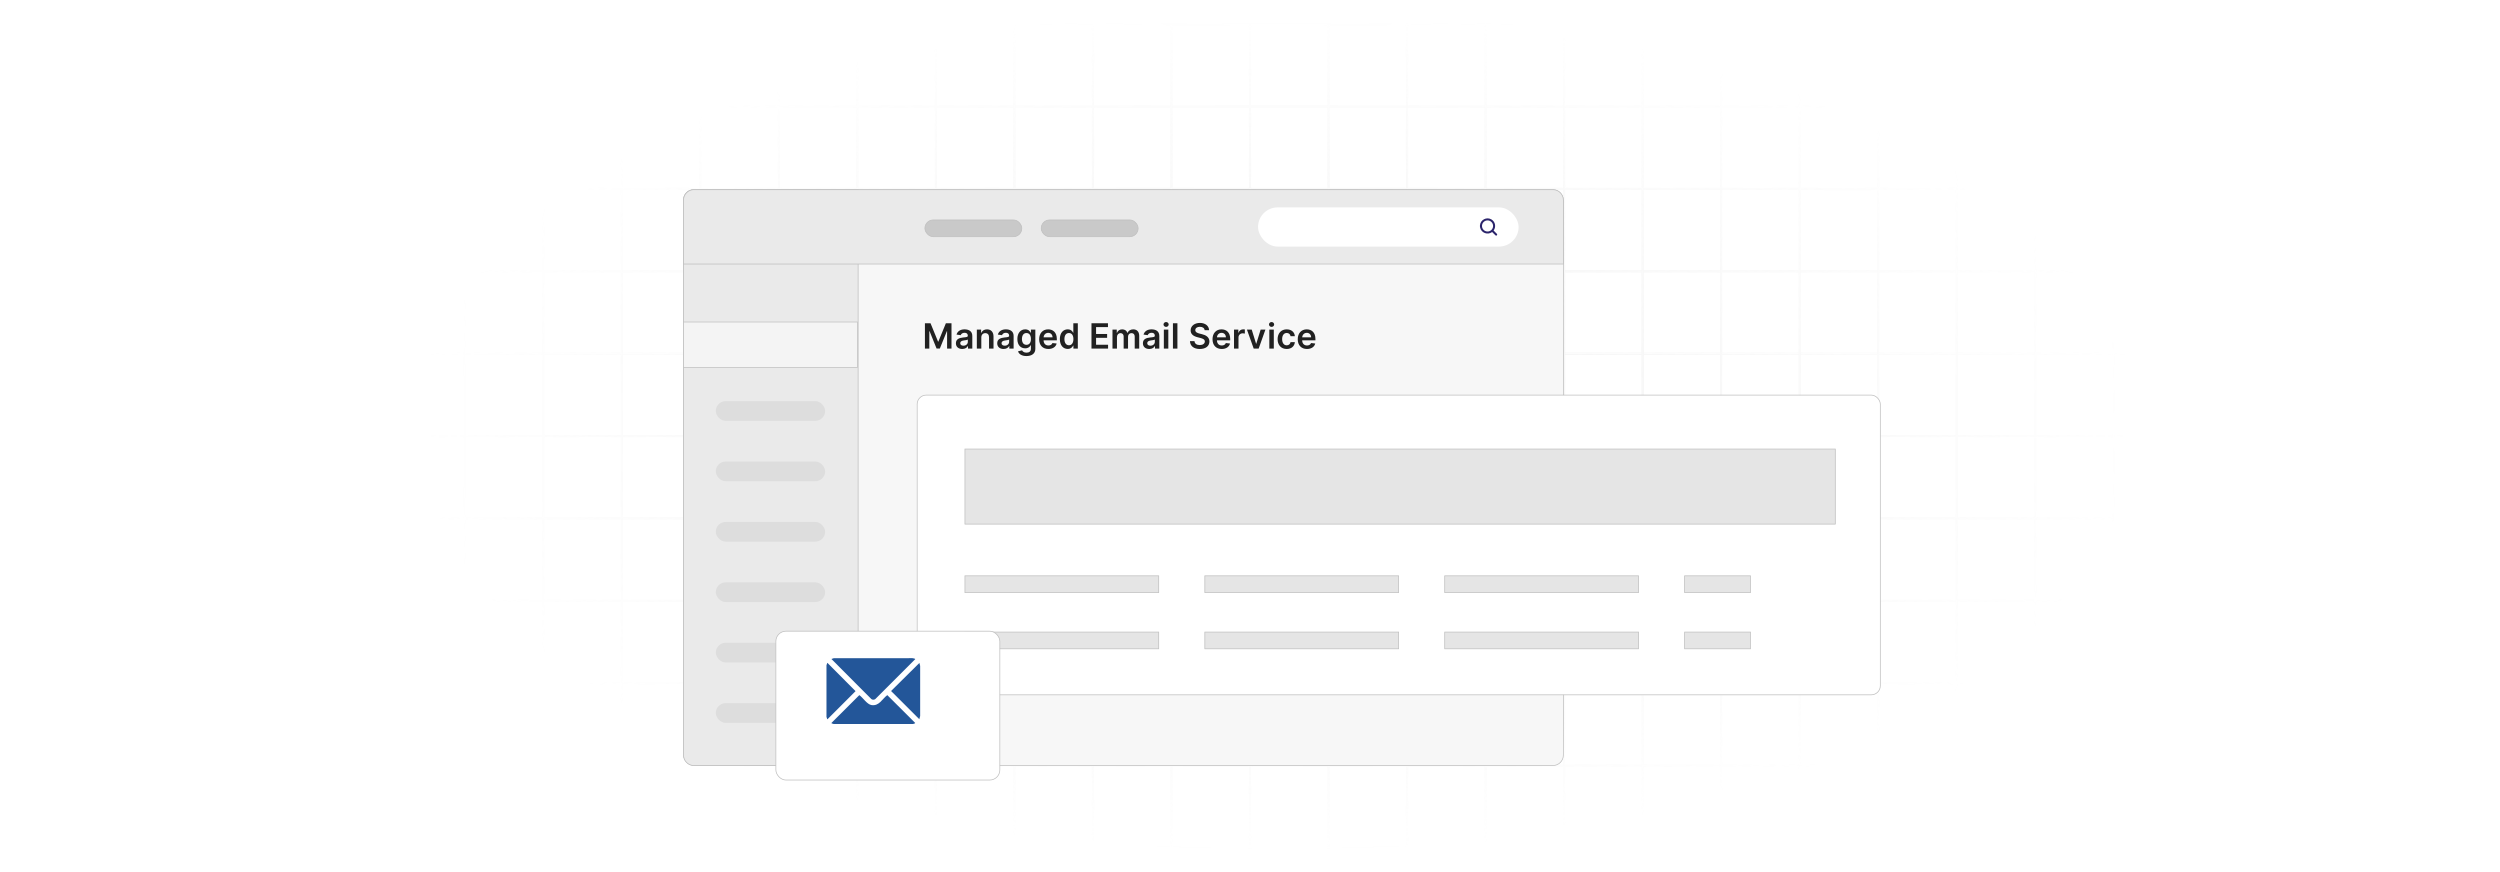 <?xml version="1.0" encoding="UTF-8"?>
<svg id="Layer_1" data-name="Layer 1" xmlns="http://www.w3.org/2000/svg" xmlns:xlink="http://www.w3.org/1999/xlink" viewBox="0 0 860 300">
  <defs>
    <filter id="luminosity-invert" x="39.647" y="-.272" width="782.115" height="300.272" color-interpolation-filters="sRGB" filterUnits="userSpaceOnUse">
      <feColorMatrix result="cm" values="-1 0 0 0 1 0 -1 0 0 1 0 0 -1 0 1 0 0 0 1 0"/>
    </filter>
    <radialGradient id="radial-gradient" cx="439.235" cy="148.479" fx="439.235" fy="148.479" r="298.487" gradientTransform="translate(0 74.962) scale(1 .495)" gradientUnits="userSpaceOnUse">
      <stop offset=".123" stop-color="#000" stop-opacity=".95"/>
      <stop offset="1" stop-color="#000" stop-opacity="0"/>
    </radialGradient>
    <mask id="mask" x="39.647" y="-.272" width="782.115" height="300.272" maskUnits="userSpaceOnUse">
      <g filter="url(#luminosity-invert)">
        <rect x="39.647" y="-.272" width="782.115" height="300.272" fill="url(#radial-gradient)"/>
      </g>
    </mask>
    <filter id="drop-shadow-1" x="236.36" y="186.92" width="137.76" height="111.84" filterUnits="userSpaceOnUse">
      <feOffset dx="5" dy="5"/>
      <feGaussianBlur result="blur" stdDeviation="10"/>
      <feFlood flood-color="#000" flood-opacity=".05"/>
      <feComposite in2="blur" operator="in"/>
      <feComposite in="SourceGraphic"/>
    </filter>
  </defs>
  <rect y="0" width="860" height="300" fill="#fff"/>
  <g mask="url(#mask)">
    <g opacity=".4">
      <path d="M808.41,291.922H51.59V8.078h756.819v283.845ZM52.09,291.422h755.819V8.578H52.09v282.845Z" fill="#e6e6e6" stroke="#d6d6d6" stroke-miterlimit="10" stroke-width=".25"/>
      <rect x="51.84" y="36.413" width="756.319" height=".5" fill="#e6e6e6" stroke="#d6d6d6" stroke-miterlimit="10" stroke-width=".25"/>
      <rect x="51.84" y="64.747" width="756.319" height=".5" fill="#e6e6e6" stroke="#d6d6d6" stroke-miterlimit="10" stroke-width=".25"/>
      <rect x="51.84" y="93.082" width="756.319" height=".5" fill="#e6e6e6" stroke="#d6d6d6" stroke-miterlimit="10" stroke-width=".25"/>
      <rect x="51.84" y="121.415" width="756.319" height=".5" fill="none" stroke="#d6d6d6" stroke-miterlimit="10" stroke-width=".25"/>
      <rect x="51.84" y="149.75" width="756.319" height=".5" fill="#e6e6e6" stroke="#d6d6d6" stroke-miterlimit="10" stroke-width=".25"/>
      <rect x="51.84" y="178.084" width="756.319" height=".5" fill="#e6e6e6" stroke="#d6d6d6" stroke-miterlimit="10" stroke-width=".25"/>
      <rect x="51.84" y="206.418" width="756.319" height=".5" fill="#e6e6e6" stroke="#d6d6d6" stroke-miterlimit="10" stroke-width=".25"/>
      <rect x="51.84" y="234.753" width="756.319" height=".5" fill="#e6e6e6" stroke="#d6d6d6" stroke-miterlimit="10" stroke-width=".25"/>
      <rect x="51.84" y="263.087" width="756.319" height=".5" fill="#e6e6e6" stroke="#d6d6d6" stroke-miterlimit="10" stroke-width=".25"/>
      <rect x="780.898" y="8.328" width=".5" height="283.345" fill="#e6e6e6" stroke="#d6d6d6" stroke-miterlimit="10" stroke-width=".25"/>
      <rect x="753.887" y="8.328" width=".5" height="283.345" fill="#e6e6e6" stroke="#d6d6d6" stroke-miterlimit="10" stroke-width=".25"/>
      <rect x="726.875" y="8.328" width=".5" height="283.345" fill="#e6e6e6" stroke="#d6d6d6" stroke-miterlimit="10" stroke-width=".25"/>
      <rect x="699.864" y="8.328" width=".5" height="283.345" fill="#e6e6e6" stroke="#d6d6d6" stroke-miterlimit="10" stroke-width=".25"/>
      <rect x="672.852" y="8.328" width=".5" height="283.345" fill="#e6e6e6" stroke="#d6d6d6" stroke-miterlimit="10" stroke-width=".25"/>
      <rect x="645.841" y="8.328" width=".5" height="283.345" fill="#e6e6e6" stroke="#d6d6d6" stroke-miterlimit="10" stroke-width=".25"/>
      <rect x="618.83" y="8.328" width=".5" height="283.345" fill="#e6e6e6" stroke="#d6d6d6" stroke-miterlimit="10" stroke-width=".25"/>
      <rect x="591.818" y="8.328" width=".5" height="283.345" fill="#e6e6e6" stroke="#d6d6d6" stroke-miterlimit="10" stroke-width=".25"/>
      <rect x="564.807" y="8.328" width=".5" height="283.345" fill="#e6e6e6" stroke="#d6d6d6" stroke-miterlimit="10" stroke-width=".25"/>
      <rect x="537.795" y="8.328" width=".5" height="283.345" fill="#e6e6e6" stroke="#d6d6d6" stroke-miterlimit="10" stroke-width=".25"/>
      <rect x="510.784" y="8.328" width=".5" height="283.345" fill="#e6e6e6" stroke="#d6d6d6" stroke-miterlimit="10" stroke-width=".25"/>
      <rect x="483.772" y="8.328" width=".5" height="283.345" fill="#e6e6e6" stroke="#d6d6d6" stroke-miterlimit="10" stroke-width=".25"/>
      <rect x="456.761" y="8.328" width=".5" height="283.345" fill="#e6e6e6" stroke="#d6d6d6" stroke-miterlimit="10" stroke-width=".25"/>
      <rect x="429.75" y="8.328" width=".5" height="283.345" fill="#e6e6e6" stroke="#d6d6d6" stroke-miterlimit="10" stroke-width=".25"/>
      <rect x="402.738" y="8.328" width=".5" height="283.345" fill="#e6e6e6" stroke="#d6d6d6" stroke-miterlimit="10" stroke-width=".25"/>
      <rect x="375.727" y="8.328" width=".5" height="283.345" fill="#e6e6e6" stroke="#d6d6d6" stroke-miterlimit="10" stroke-width=".25"/>
      <rect x="348.716" y="8.328" width=".5" height="283.345" fill="#e6e6e6" stroke="#d6d6d6" stroke-miterlimit="10" stroke-width=".25"/>
      <rect x="321.704" y="8.328" width=".5" height="283.345" fill="#e6e6e6" stroke="#d6d6d6" stroke-miterlimit="10" stroke-width=".25"/>
      <rect x="294.693" y="8.328" width=".5" height="283.345" fill="#e6e6e6" stroke="#d6d6d6" stroke-miterlimit="10" stroke-width=".25"/>
      <rect x="267.682" y="8.328" width=".5" height="283.345" fill="#e6e6e6" stroke="#d6d6d6" stroke-miterlimit="10" stroke-width=".25"/>
      <rect x="240.67" y="8.328" width=".5" height="283.345" fill="#e6e6e6" stroke="#d6d6d6" stroke-miterlimit="10" stroke-width=".25"/>
      <rect x="213.659" y="8.328" width=".5" height="283.345" fill="#e6e6e6" stroke="#d6d6d6" stroke-miterlimit="10" stroke-width=".25"/>
      <rect x="186.648" y="8.328" width=".5" height="283.345" fill="#e6e6e6" stroke="#d6d6d6" stroke-miterlimit="10" stroke-width=".25"/>
      <rect x="159.636" y="8.328" width=".5" height="283.345" fill="#e6e6e6" stroke="#d6d6d6" stroke-miterlimit="10" stroke-width=".25"/>
      <rect x="132.625" y="8.328" width=".5" height="283.345" fill="#e6e6e6" stroke="#d6d6d6" stroke-miterlimit="10" stroke-width=".25"/>
      <rect x="105.613" y="8.328" width=".5" height="283.345" fill="#e6e6e6" stroke="#d6d6d6" stroke-miterlimit="10" stroke-width=".25"/>
      <rect x="78.602" y="8.328" width=".5" height="283.345" fill="#e6e6e6" stroke="#d6d6d6" stroke-miterlimit="10" stroke-width=".25"/>
    </g>
  </g>
  <rect x="235.136" y="65.247" width="302.66" height="198.091" rx="3.569" ry="3.569" fill="#f7f7f7" stroke="#bebebe" stroke-miterlimit="10" stroke-width=".25"/>
  <path d="M238.705,65.247h56.488v198.091h-56.488c-1.97,0-3.569-1.599-3.569-3.569V68.816c0-1.97,1.599-3.569,3.569-3.569Z" fill="#eaeaea" stroke="#bebebe" stroke-miterlimit="10" stroke-width=".25"/>
  <rect x="315.509" y="135.916" width="331.321" height="103.103" rx="3.121" ry="3.121" fill="#fff" stroke="#bebebe" stroke-miterlimit="10" stroke-width=".25"/>
  <g>
    <path d="M320.101,111.2l2.589,6.318h.102l2.588-6.318h1.933v8.719h-1.516v-5.99h-.081l-2.41,5.964h-1.132l-2.41-5.977h-.081v6.002h-1.516v-8.719h1.933Z" fill="#212121"/>
    <path d="M328.831,118.084c0-1.473,1.213-1.852,2.482-1.988,1.154-.123,1.618-.145,1.618-.588v-.025c0-.643-.392-1.009-1.107-1.009-.753,0-1.188.383-1.341.83l-1.439-.205c.34-1.192,1.397-1.805,2.772-1.805,1.247,0,2.656.519,2.656,2.248v4.377h-1.481v-.898h-.051c-.281.549-.894,1.03-1.92,1.03-1.247,0-2.188-.681-2.188-1.967ZM332.935,117.573v-.77c-.2.162-1.009.264-1.414.319-.69.098-1.205.345-1.205.936,0,.566.46.86,1.103.86.928,0,1.516-.617,1.516-1.345Z" fill="#212121"/>
    <path d="M337.573,119.919h-1.541v-6.539h1.473v1.111h.077c.298-.728.971-1.196,1.95-1.196,1.349,0,2.243.894,2.239,2.46v4.164h-1.542v-3.925c0-.873-.477-1.396-1.273-1.396-.813,0-1.383.545-1.383,1.49v3.832Z" fill="#212121"/>
    <path d="M343.043,118.084c0-1.473,1.213-1.852,2.482-1.988,1.154-.123,1.618-.145,1.618-.588v-.025c0-.643-.392-1.009-1.107-1.009-.753,0-1.188.383-1.341.83l-1.439-.205c.34-1.192,1.397-1.805,2.772-1.805,1.247,0,2.656.519,2.656,2.248v4.377h-1.481v-.898h-.051c-.281.549-.894,1.03-1.92,1.03-1.247,0-2.188-.681-2.188-1.967ZM347.147,117.573v-.77c-.2.162-1.009.264-1.414.319-.69.098-1.205.345-1.205.936,0,.566.46.86,1.103.86.928,0,1.516-.617,1.516-1.345Z" fill="#212121"/>
    <path d="M350.202,120.856l1.388-.336c.187.358.596.796,1.524.796.877,0,1.516-.396,1.516-1.333v-1.239h-.077c-.238.481-.762,1.081-1.882,1.081-1.507,0-2.695-1.064-2.695-3.197,0-2.15,1.188-3.333,2.699-3.333,1.154,0,1.644.694,1.877,1.167h.085v-1.081h1.52v6.646c0,1.647-1.303,2.457-3.069,2.457-1.665,0-2.606-.737-2.886-1.627ZM354.637,116.62c0-1.239-.545-2.061-1.537-2.061-1.026,0-1.554.873-1.554,2.061,0,1.205.536,1.997,1.554,1.997.983,0,1.537-.749,1.537-1.997Z" fill="#212121"/>
    <path d="M357.467,116.688c0-2.018,1.222-3.393,3.095-3.393,1.609,0,2.988,1.009,2.988,3.303v.473h-4.555c.013,1.12.673,1.775,1.669,1.775.664,0,1.175-.29,1.384-.843l1.439.162c-.273,1.137-1.32,1.882-2.844,1.882-1.971,0-3.176-1.307-3.176-3.359ZM362.074,116.032c-.009-.89-.605-1.537-1.49-1.537-.919,0-1.537.703-1.583,1.537h3.074Z" fill="#212121"/>
    <path d="M364.592,116.658c0-2.18,1.188-3.363,2.699-3.363,1.154,0,1.635.694,1.869,1.167h.064v-3.261h1.545v8.719h-1.516v-1.03h-.093c-.243.477-.75,1.145-1.873,1.145-1.541,0-2.695-1.222-2.695-3.376ZM369.253,116.649c0-1.269-.545-2.09-1.537-2.09-1.026,0-1.554.873-1.554,2.09,0,1.226.536,2.12,1.554,2.12.983,0,1.537-.852,1.537-2.12Z" fill="#212121"/>
    <path d="M375.471,111.2h5.671v1.324h-4.091v2.367h3.797v1.324h-3.797v2.379h4.125v1.324h-5.705v-8.719Z" fill="#212121"/>
    <path d="M382.694,113.38h1.473v1.111h.077c.273-.745.928-1.196,1.805-1.196.881,0,1.516.456,1.767,1.196h.068c.29-.728,1.013-1.196,1.962-1.196,1.201,0,2.043.774,2.043,2.235v4.389h-1.545v-4.151c0-.809-.494-1.175-1.115-1.175-.745,0-1.184.511-1.184,1.247v4.079h-1.511v-4.215c0-.672-.447-1.111-1.098-1.111-.665,0-1.201.545-1.201,1.35v3.976h-1.541v-6.539Z" fill="#212121"/>
    <path d="M393.161,118.084c0-1.473,1.213-1.852,2.482-1.988,1.154-.123,1.618-.145,1.618-.588v-.025c0-.643-.392-1.009-1.107-1.009-.753,0-1.188.383-1.341.83l-1.439-.205c.34-1.192,1.397-1.805,2.772-1.805,1.247,0,2.656.519,2.656,2.248v4.377h-1.481v-.898h-.051c-.281.549-.894,1.03-1.92,1.03-1.247,0-2.188-.681-2.188-1.967ZM397.265,117.573v-.77c-.2.162-1.009.264-1.414.319-.69.098-1.205.345-1.205.936,0,.566.46.86,1.103.86.928,0,1.516-.617,1.516-1.345Z" fill="#212121"/>
    <path d="M400.243,111.617c0-.464.4-.838.894-.838.49,0,.89.374.89.838,0,.46-.4.835-.89.835-.494,0-.894-.374-.894-.835ZM400.362,113.38h1.541v6.539h-1.541v-6.539Z" fill="#212121"/>
    <path d="M405.031,119.919h-1.541v-8.719h1.541v8.719Z" fill="#212121"/>
    <path d="M412.759,112.418c-.988,0-1.575.481-1.58,1.136-.008.728.766,1.03,1.481,1.201l.817.205c1.312.31,2.559,1,2.563,2.512-.004,1.537-1.218,2.58-3.308,2.58-2.03,0-3.32-.975-3.384-2.708h1.554c.064.915.83,1.358,1.818,1.358,1.03,0,1.737-.498,1.741-1.243-.004-.677-.625-.971-1.566-1.21l-.992-.255c-1.435-.37-2.324-1.09-2.324-2.341-.004-1.541,1.371-2.571,3.201-2.571,1.856,0,3.112,1.043,3.142,2.516h-1.52c-.081-.741-.702-1.179-1.643-1.179Z" fill="#212121"/>
    <path d="M417.105,116.688c0-2.018,1.222-3.393,3.095-3.393,1.609,0,2.988,1.009,2.988,3.303v.473h-4.555c.013,1.12.673,1.775,1.669,1.775.664,0,1.175-.29,1.384-.843l1.439.162c-.273,1.137-1.32,1.882-2.844,1.882-1.971,0-3.176-1.307-3.176-3.359ZM421.711,116.032c-.009-.89-.605-1.537-1.49-1.537-.919,0-1.537.703-1.583,1.537h3.074Z" fill="#212121"/>
    <path d="M424.498,113.38h1.494v1.09h.068c.239-.758.864-1.184,1.614-1.184.17,0,.413.017.553.043v1.418c-.132-.043-.456-.089-.715-.089-.847,0-1.473.587-1.473,1.417v3.844h-1.541v-6.539Z" fill="#212121"/>
    <path d="M432.976,119.919h-1.703l-2.329-6.539h1.643l1.503,4.857h.068l1.507-4.857h1.639l-2.328,6.539Z" fill="#212121"/>
    <path d="M436.528,111.617c0-.464.4-.838.894-.838.49,0,.89.374.89.838,0,.46-.399.835-.89.835-.493,0-.894-.374-.894-.835ZM436.647,113.38h1.541v6.539h-1.541v-6.539Z" fill="#212121"/>
    <path d="M439.494,116.675c0-1.997,1.209-3.38,3.125-3.38,1.597,0,2.703.932,2.81,2.35h-1.473c-.119-.63-.575-1.107-1.315-1.107-.949,0-1.584.792-1.584,2.112,0,1.337.621,2.142,1.584,2.142.677,0,1.184-.405,1.315-1.107h1.473c-.11,1.388-1.158,2.363-2.801,2.363-1.954,0-3.134-1.392-3.134-3.372Z" fill="#212121"/>
    <path d="M446.424,116.688c0-2.018,1.222-3.393,3.095-3.393,1.609,0,2.989,1.009,2.989,3.303v.473h-4.556c.013,1.12.673,1.775,1.669,1.775.664,0,1.175-.29,1.384-.843l1.438.162c-.273,1.137-1.319,1.882-2.844,1.882-1.971,0-3.176-1.307-3.176-3.359ZM451.03,116.032c-.009-.89-.605-1.537-1.49-1.537-.919,0-1.537.703-1.583,1.537h3.073Z" fill="#212121"/>
  </g>
  <rect x="331.942" y="154.468" width="299.397" height="25.824" fill="#e5e5e5" stroke="#bebebe" stroke-miterlimit="10" stroke-width=".25"/>
  <rect x="331.942" y="198.084" width="66.654" height="5.757" fill="#e5e5e5" stroke="#bebebe" stroke-miterlimit="10" stroke-width=".25"/>
  <rect x="331.942" y="217.431" width="66.654" height="5.757" fill="#e5e5e5" stroke="#bebebe" stroke-miterlimit="10" stroke-width=".25"/>
  <rect x="414.465" y="198.084" width="66.654" height="5.757" fill="#e5e5e5" stroke="#bebebe" stroke-miterlimit="10" stroke-width=".25"/>
  <rect x="414.465" y="217.431" width="66.654" height="5.757" fill="#e5e5e5" stroke="#bebebe" stroke-miterlimit="10" stroke-width=".25"/>
  <rect x="496.989" y="198.084" width="66.654" height="5.757" fill="#e5e5e5" stroke="#bebebe" stroke-miterlimit="10" stroke-width=".25"/>
  <rect x="496.989" y="217.431" width="66.654" height="5.757" fill="#e5e5e5" stroke="#bebebe" stroke-miterlimit="10" stroke-width=".25"/>
  <rect x="579.513" y="198.084" width="22.65" height="5.757" fill="#e5e5e5" stroke="#bebebe" stroke-miterlimit="10" stroke-width=".25"/>
  <rect x="579.513" y="217.431" width="22.65" height="5.757" fill="#e5e5e5" stroke="#bebebe" stroke-miterlimit="10" stroke-width=".25"/>
  <path d="M238.705,65.247h295.521c1.97,0,3.569,1.599,3.569,3.569v22.007H235.136v-22.007c0-1.97,1.599-3.569,3.569-3.569Z" fill="#eaeaea" stroke="#bebebe" stroke-miterlimit="10" stroke-width=".25"/>
  <rect x="432.769" y="71.344" width="89.629" height="13.48" rx="6.74" ry="6.74" fill="#fff"/>
  <path d="M514.753,81.05h-.148l-.181-.107-1.13-1.127c-1.492,1.127-3.704.348-4.119-1.482l-.071-.415c.006-.124-.009-.256,0-.379.138-1.94,2.325-3.065,3.985-2.034,1.308.812,1.63,2.565.711,3.803l1.119,1.123c.208.218.119.532-.165.618ZM513.621,77.73c0-1.054-.854-1.909-1.908-1.909s-1.908.855-1.908,1.909.854,1.909,1.908,1.909,1.908-.855,1.908-1.909Z" fill="#2b246b"/>
  <rect x="318.17" y="75.66" width="33.327" height="5.757" rx="2.878" ry="2.878" fill="#c9c9c9" stroke="#bebebe" stroke-miterlimit="10" stroke-width=".25"/>
  <rect x="358.185" y="75.66" width="33.327" height="5.757" rx="2.878" ry="2.878" fill="#c9c9c9" stroke="#bebebe" stroke-miterlimit="10" stroke-width=".25"/>
  <rect x="235.136" y="110.77" width="59.807" height="15.64" fill="#f4f4f4" stroke="#bebebe" stroke-miterlimit="10" stroke-width=".25"/>
  <rect x="246.234" y="137.987" width="37.611" height="6.78" rx="3.39" ry="3.39" fill="#ddd"/>
  <rect x="246.234" y="158.766" width="37.611" height="6.78" rx="3.39" ry="3.39" fill="#ddd"/>
  <rect x="246.234" y="179.546" width="37.611" height="6.78" rx="3.39" ry="3.39" fill="#ddd"/>
  <rect x="246.234" y="200.325" width="37.611" height="6.78" rx="3.39" ry="3.39" fill="#ddd"/>
  <rect x="246.234" y="221.105" width="37.611" height="6.78" rx="3.39" ry="3.39" fill="#ddd"/>
  <rect x="246.234" y="241.884" width="37.611" height="6.78" rx="3.39" ry="3.39" fill="#ddd"/>
  <rect x="261.898" y="212.123" width="77.048" height="51.214" rx="3.489" ry="3.489" fill="#fff" filter="url(#drop-shadow-1)" stroke="#bebebe" stroke-miterlimit="10" stroke-width=".25"/>
  <g>
    <path d="M314.078,249.051h-27.316c-.13-.108-.858-.128-.725-.379l9.577-9.553c1.224.858,2.646,3.186,4.174,3.426,2.644.416,3.646-2.083,5.439-3.426l9.577,9.553c.101.19-.588.361-.725.379Z" fill="#235699"/>
    <path d="M284.308,228.864c.112-.231.121-.508.238-.738.03-.059-.016-.101.107-.079l9.657,9.707-9.657,9.661c-.123.022-.077-.019-.107-.079-.063-.123-.222-.612-.238-.738v-17.734Z" fill="#235699"/>
    <path d="M286.812,226.429l27.048-.02c.161.019,1.018.143.973.347l-13.719,13.712c-.366.318-1.023.318-1.388,0l-13.719-13.773.804-.266Z" fill="#235699"/>
    <polygon points="316.28 228.047 316.535 229.082 316.535 246.318 316.249 247.417 306.53 237.708 316.28 228.047" fill="#235699"/>
  </g>
</svg>